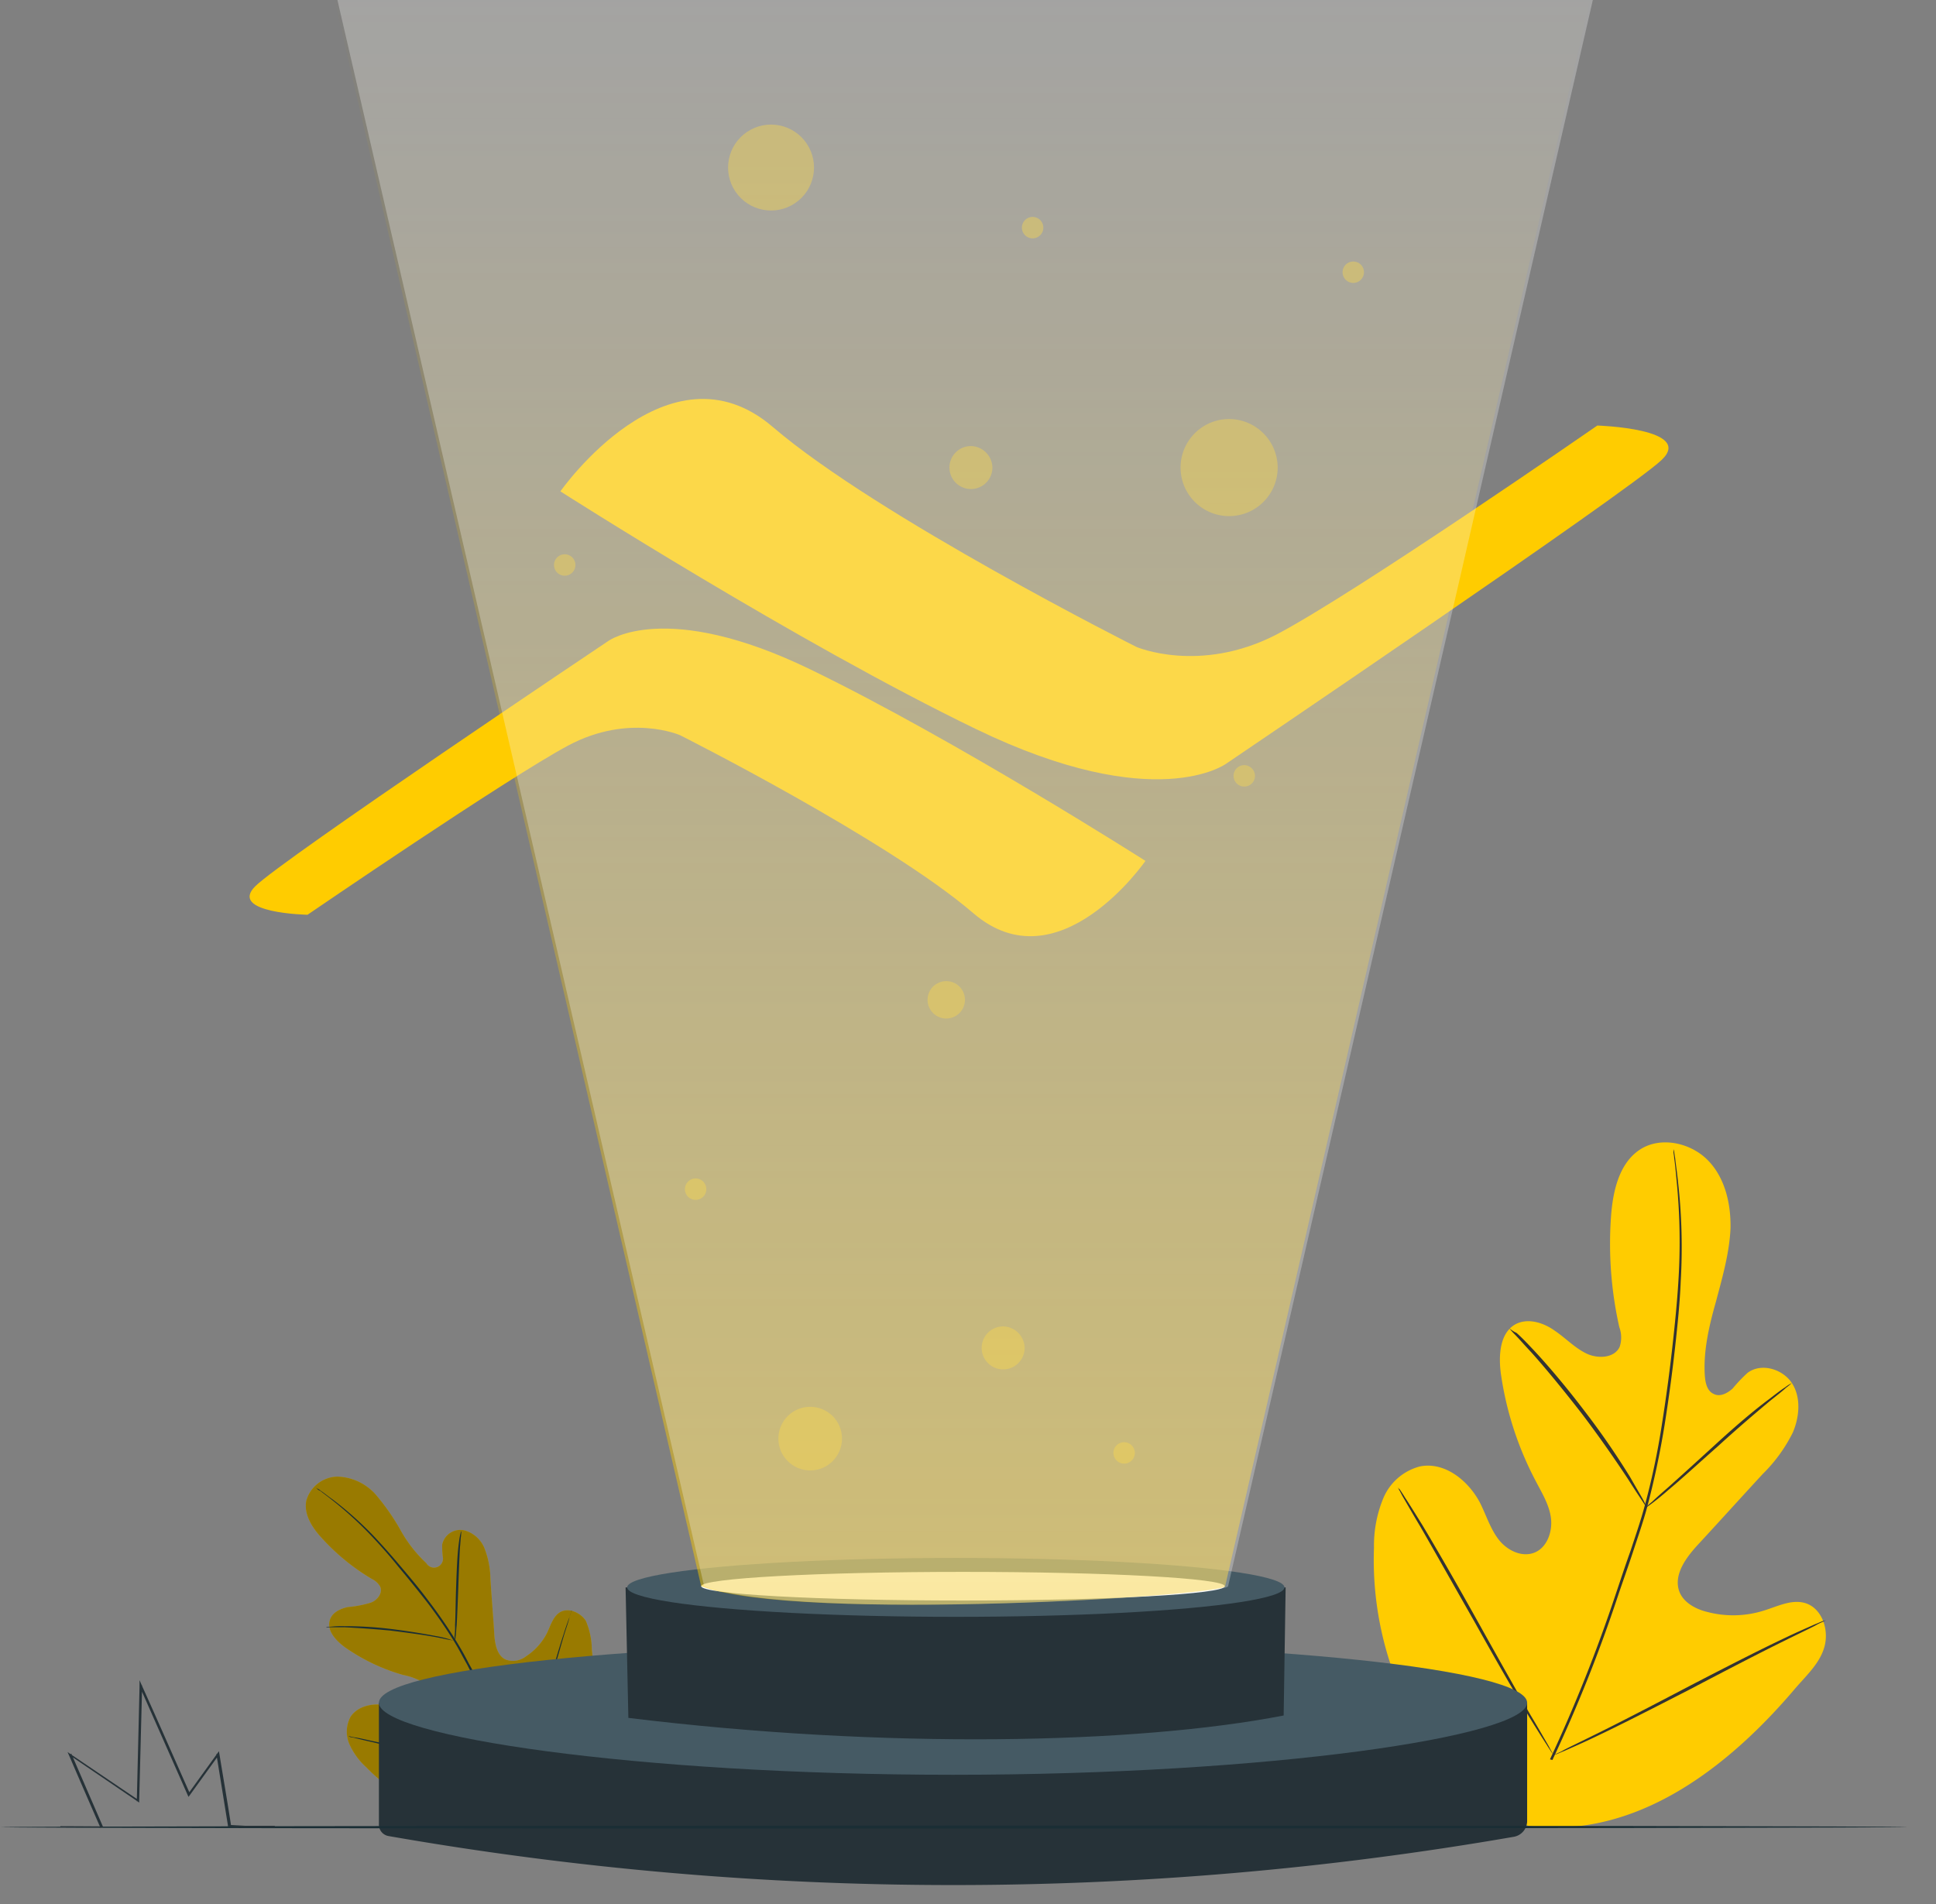 <svg xmlns="http://www.w3.org/2000/svg" xmlns:xlink="http://www.w3.org/1999/xlink" width="307" height="302" viewBox="0 0 307 302">
  <rect x="0" y="0" width="307" height="302" fill="#808080" stroke="none"/>
  <defs>
    <clipPath id="clip-path">
      <rect id="Rectangle_7748" data-name="Rectangle 7748" width="307" height="302" transform="translate(572 1754)" fill="#fff"/>
    </clipPath>
    <linearGradient id="linear-gradient" x1="0.5" x2="0.5" y2="1" gradientUnits="objectBoundingBox">
      <stop offset="0" stop-color="#fc0" stop-opacity="0"/>
      <stop offset="1" stop-color="#fc0"/>
    </linearGradient>
    <clipPath id="clip-path-2">
      <rect id="Rectangle_8102" data-name="Rectangle 8102" width="34" height="26" transform="translate(1083 1594)" fill="#fff" stroke="#707070" stroke-width="1"/>
    </clipPath>
  </defs>
  <g id="Mask_Group_376" data-name="Mask Group 376" transform="translate(-572 -1754)" clip-path="url(#clip-path)">
    <g id="Group_45684" data-name="Group 45684" transform="translate(-525 501)">
      <g id="Group_45683" data-name="Group 45683" transform="translate(-1.424 -19)">
        <g id="Group_45640" data-name="Group 45640" transform="matrix(-0.809, -0.588, 0.588, -0.809, 1357.82, 1575.218)">
          <g id="Group_45609" data-name="Group 45609" transform="translate(0 0)">
            <g id="Group_45608" data-name="Group 45608">
              <g id="Group_45607" data-name="Group 45607">
                <g id="Group_45606" data-name="Group 45606">
                  <g id="Group_45605" data-name="Group 45605">
                    <path id="Path_21974" data-name="Path 21974" d="M21.766,1.022C6.7,9.381,1.582,27.231.377,43.649.151,46.36-.452,49.222.6,51.783S4.519,56.3,7.08,55.4c2.109-.753,3.238-3.013,4.594-4.82a16.171,16.171,0,0,1,7.079-5.423c1.808-.753,4.067-1.054,5.648.075,2.184,1.582,2.184,4.82,1.883,7.531-.6,5.046-1.13,10.092-1.732,15.213a24.57,24.57,0,0,0,0,8.134c.6,2.636,2.184,5.272,4.669,6.251s5.874-.151,6.7-2.787a24.494,24.494,0,0,0,.452-3.389c.226-1.13.828-2.335,1.958-2.485,1.13-.226,2.109.678,2.862,1.582,2.485,3.013,4.067,6.778,5.423,10.469,1.431,3.69,2.787,7.456,4.971,10.77,2.259,3.238,5.5,6.025,9.339,6.628s8.284-1.356,9.64-5.046-.452-7.833-2.561-11.222A60.357,60.357,0,0,0,56.636,73.473a4.711,4.711,0,0,1-1.883-2.485c-.377-1.883,1.506-3.464,3.389-3.916,2.109-.452,4.293,0,6.4-.075,2.109,0,4.519-.753,5.573-2.636,1.431-2.636-.6-5.8-2.711-7.983a52.232,52.232,0,0,0-14.46-10.468c-1.958-.979-3.992-1.808-5.423-3.389s-2.184-4.142-.979-5.95,3.766-2.184,5.8-1.582,3.841,1.958,5.724,2.937c3.615,1.807,8.435,2.033,11.146-.9a8.655,8.655,0,0,0,1.732-7.531,19.578,19.578,0,0,0-3.389-7.155,52.778,52.778,0,0,0-20.636-18C38.636.419,30.653-1.238,21.766,1.022" fill="#fc0"/>
                  </g>
                </g>
              </g>
            </g>
          </g>
          <g id="Group_45615" data-name="Group 45615" transform="translate(24.854 11.565)">
            <g id="Group_45614" data-name="Group 45614" transform="translate(0 0)">
              <g id="Group_45613" data-name="Group 45613">
                <g id="Group_45612" data-name="Group 45612">
                  <g id="Group_45611" data-name="Group 45611">
                    <g id="Group_45610" data-name="Group 45610">
                      <path id="Path_21975" data-name="Path 21975" d="M0,.151A233.905,233.905,0,0,0,6.929,27.414c.753,2.41,1.431,4.745,2.184,7.079s1.431,4.594,2.259,6.778a134.961,134.961,0,0,0,5.5,12.351c1.958,3.841,3.916,7.456,5.8,10.77s3.69,6.4,5.5,9.113a91.624,91.624,0,0,0,9.339,12.2c1.205,1.356,2.184,2.335,2.862,3.088l.753.753a1.3,1.3,0,0,0,.3.226,2.231,2.231,0,0,1-.226-.3c-.151-.226-.452-.452-.753-.828-.678-.678-1.582-1.732-2.787-3.088A98.68,98.68,0,0,1,28.468,73.28c-1.732-2.711-3.54-5.8-5.423-9.113s-3.841-6.929-5.8-10.77a117.148,117.148,0,0,1-5.5-12.351c-.828-2.184-1.506-4.443-2.259-6.778-.678-2.335-1.431-4.669-2.184-7.079A244.716,244.716,0,0,1,.377,0" fill="#333"/>
                    </g>
                  </g>
                </g>
              </g>
            </g>
          </g>
          <g id="Group_45621" data-name="Group 45621" transform="translate(29.297 52.837)">
            <g id="Group_45620" data-name="Group 45620" transform="translate(0 0)">
              <g id="Group_45619" data-name="Group 45619">
                <g id="Group_45618" data-name="Group 45618">
                  <g id="Group_45617" data-name="Group 45617">
                    <g id="Group_45616" data-name="Group 45616">
                      <path id="Path_21976" data-name="Path 21976" d="M7.079,0S6.929.377,6.7,1.13s-.527,1.807-.828,3.163C5.2,6.929,4.443,10.694,3.54,14.761c-.828,4.067-1.732,7.757-2.41,10.469C.753,26.586.452,27.64.3,28.393c-.226.753-.3,1.13-.3,1.13a5.433,5.433,0,0,0,.452-1.13c.3-.753.6-1.807.979-3.088.828-2.636,1.732-6.326,2.561-10.393S5.573,7.23,6.176,4.444q.452-1.921.678-3.163C7.079.452,7.155,0,7.079,0Z" fill="#333"/>
                    </g>
                  </g>
                </g>
              </g>
            </g>
          </g>
          <g id="Group_45627" data-name="Group 45627" transform="translate(36.452 52.973)">
            <g id="Group_45626" data-name="Group 45626" transform="translate(0 0)">
              <g id="Group_45625" data-name="Group 45625">
                <g id="Group_45624" data-name="Group 45624">
                  <g id="Group_45623" data-name="Group 45623">
                    <g id="Group_45622" data-name="Group 45622">
                      <path id="Path_21977" data-name="Path 21977" d="M34.192,10.106a9.921,9.921,0,0,0-1.356-.3c-.9-.151-2.184-.452-3.766-.753-3.163-.678-7.531-1.807-12.2-3.163C12.125,4.458,7.908,2.952,4.9,1.822,3.389,1.22,2.184.768,1.356.466S.075-.061,0,.015A9.96,9.96,0,0,0,1.28.692c.828.377,2.033.9,3.54,1.582A122.836,122.836,0,0,0,16.795,6.491c4.745,1.431,9.113,2.485,12.276,3.088,1.582.3,2.862.527,3.766.6A4.66,4.66,0,0,1,34.192,10.106Z" fill="#333"/>
                    </g>
                  </g>
                </g>
              </g>
            </g>
          </g>
          <g id="Group_45633" data-name="Group 45633" transform="translate(2.787 12.394)">
            <g id="Group_45632" data-name="Group 45632" transform="translate(0 0)">
              <g id="Group_45631" data-name="Group 45631">
                <g id="Group_45630" data-name="Group 45630">
                  <g id="Group_45629" data-name="Group 45629">
                    <g id="Group_45628" data-name="Group 45628">
                      <path id="Path_21978" data-name="Path 21978" d="M22.443,0a1.671,1.671,0,0,1-.3.377c-.226.3-.452.753-.753,1.205-.6,1.054-1.506,2.561-2.561,4.519C16.72,9.941,14.008,15.289,11,21.238c-2.937,5.95-5.648,11.372-7.682,15.213C2.335,38.334,1.506,39.841.9,41.046a9.9,9.9,0,0,1-.678,1.28L0,42.778A1.672,1.672,0,0,1,.3,42.4c.226-.3.452-.753.753-1.205.6-1.054,1.506-2.561,2.561-4.519,2.109-3.841,4.82-9.188,7.833-15.213,2.937-5.95,5.648-11.372,7.682-15.213.979-1.883,1.808-3.389,2.41-4.594a9.889,9.889,0,0,1,.678-1.28C22.443.151,22.443,0,22.443,0Z" fill="#333"/>
                    </g>
                  </g>
                </g>
              </g>
            </g>
          </g>
          <g id="Group_45639" data-name="Group 45639" transform="translate(25.23 12.469)">
            <g id="Group_45638" data-name="Group 45638" transform="translate(0 0)">
              <g id="Group_45637" data-name="Group 45637">
                <g id="Group_45636" data-name="Group 45636">
                  <g id="Group_45635" data-name="Group 45635">
                    <g id="Group_45634" data-name="Group 45634">
                      <path id="Path_21979" data-name="Path 21979" d="M44.887,19.807l-.452-.226c-.377-.151-.753-.377-1.28-.6-1.205-.527-2.862-1.28-4.82-2.109-4.067-1.807-9.64-4.368-15.816-7.155C16.343,6.853,10.77,4.368,6.7,2.636,4.669,1.808,3.013,1.13,1.808.678,1.28.452.828.3.452.151A2.428,2.428,0,0,1,0,0L.452.226c.377.151.753.377,1.28.6,1.205.527,2.862,1.28,4.82,2.109,4.067,1.808,9.64,4.368,15.816,7.23s11.749,5.347,15.816,7.079c2.033.828,3.69,1.506,4.9,1.958.527.226.979.377,1.356.527A1.093,1.093,0,0,1,44.887,19.807Z" fill="#333"/>
                    </g>
                  </g>
                </g>
              </g>
            </g>
          </g>
        </g>
        <g id="Group_45660" data-name="Group 45660" transform="translate(1146.921 1506.182)">
          <g id="Group_45642" data-name="Group 45642">
            <g id="Group_45641" data-name="Group 45641">
              <path id="Path_21980" data-name="Path 21980" d="M120.348,315.988c7.647-6.256,8.689-16.944,7.56-26.329a11.807,11.807,0,0,0-.956-4.605c-.869-1.3-2.694-2.085-4-1.39-1.13.608-1.564,2.085-2.085,3.215a9.593,9.593,0,0,1-3.389,3.823,3.342,3.342,0,0,1-3.215.521c-1.39-.608-1.738-2.52-1.825-4.084-.174-2.954-.434-5.822-.608-8.776a13.955,13.955,0,0,0-.869-4.605,4.8,4.8,0,0,0-3.3-3.041,2.931,2.931,0,0,0-3.476,2.259,14.082,14.082,0,0,0,.087,1.912,1.419,1.419,0,0,1-2.607,1.043,21.29,21.29,0,0,1-4.171-5.388,35.553,35.553,0,0,0-3.91-5.561,8.468,8.468,0,0,0-6-2.781,5.235,5.235,0,0,0-4.953,3.823c-.434,2.259,1.043,4.432,2.607,6.083a34.309,34.309,0,0,0,7.821,6.343,2.945,2.945,0,0,1,1.3,1.217c.434,1.043-.521,2.172-1.477,2.52a16.944,16.944,0,0,1-3.65.7c-1.217.261-2.52.869-2.868,2.085-.521,1.651.956,3.215,2.346,4.258a30.555,30.555,0,0,0,9.3,4.432,10.585,10.585,0,0,1,3.389,1.3,2.981,2.981,0,0,1,1.217,3.215,2.919,2.919,0,0,1-3.128,1.477,18.4,18.4,0,0,1-3.563-1.043c-2.172-.608-4.953-.261-6.256,1.651a4.969,4.969,0,0,0-.174,4.432,11.076,11.076,0,0,0,2.694,3.65,29.987,29.987,0,0,0,13.556,7.994c5.127,1.738,9.819,1.825,14.6-.348" transform="translate(-82.559 -262.2)" fill="#fc0"/>
            </g>
          </g>
          <g id="Group_45644" data-name="Group 45644" opacity="0.4">
            <g id="Group_45643" data-name="Group 45643">
              <path id="Path_21981" data-name="Path 21981" d="M120.348,315.988c7.647-6.256,8.689-16.944,7.56-26.329a11.807,11.807,0,0,0-.956-4.605c-.869-1.3-2.694-2.085-4-1.39-1.13.608-1.564,2.085-2.085,3.215a9.593,9.593,0,0,1-3.389,3.823,3.342,3.342,0,0,1-3.215.521c-1.39-.608-1.738-2.52-1.825-4.084-.174-2.954-.434-5.822-.608-8.776a13.955,13.955,0,0,0-.869-4.605,4.8,4.8,0,0,0-3.3-3.041,2.931,2.931,0,0,0-3.476,2.259,14.082,14.082,0,0,0,.087,1.912,1.419,1.419,0,0,1-2.607,1.043,21.29,21.29,0,0,1-4.171-5.388,35.553,35.553,0,0,0-3.91-5.561,8.468,8.468,0,0,0-6-2.781,5.235,5.235,0,0,0-4.953,3.823c-.434,2.259,1.043,4.432,2.607,6.083a34.309,34.309,0,0,0,7.821,6.343,2.945,2.945,0,0,1,1.3,1.217c.434,1.043-.521,2.172-1.477,2.52a16.944,16.944,0,0,1-3.65.7c-1.217.261-2.52.869-2.868,2.085-.521,1.651.956,3.215,2.346,4.258a30.555,30.555,0,0,0,9.3,4.432,10.585,10.585,0,0,1,3.389,1.3,2.981,2.981,0,0,1,1.217,3.215,2.919,2.919,0,0,1-3.128,1.477,18.4,18.4,0,0,1-3.563-1.043c-2.172-.608-4.953-.261-6.256,1.651a4.969,4.969,0,0,0-.174,4.432,11.076,11.076,0,0,0,2.694,3.65,29.987,29.987,0,0,0,13.556,7.994c5.127,1.738,9.819,1.825,14.6-.348" transform="translate(-82.559 -262.2)"/>
            </g>
          </g>
          <g id="Group_45647" data-name="Group 45647" transform="translate(1.591 1.738)">
            <g id="Group_45646" data-name="Group 45646">
              <g id="Group_45645" data-name="Group 45645">
                <path id="Path_21982" data-name="Path 21982" d="M89.8,264.2l.174.174a1.336,1.336,0,0,0,.521.348c.434.348,1.043.782,1.912,1.477a58.27,58.27,0,0,1,6.517,6c1.3,1.39,2.607,2.867,4,4.605q2.085,2.476,4.432,5.474a75.656,75.656,0,0,1,4.432,6.43c.7,1.13,1.3,2.346,2,3.563.608,1.216,1.3,2.52,2,3.736,2.607,5.04,4.953,9.993,6.778,14.6,1.738,4.605,2.415,5.425,3.11,9.074s-1.111-4.556-2.849-9.161a127.1,127.1,0,0,0-6.778-14.685c-.7-1.3-1.3-2.52-2-3.736-.608-1.217-1.3-2.433-2-3.563a75.645,75.645,0,0,0-4.432-6.43c-1.477-2-3.041-3.823-4.432-5.474s-2.781-3.215-4.084-4.605a55.392,55.392,0,0,0-6.6-5.909c-.869-.608-1.477-1.13-1.912-1.39a1.818,1.818,0,0,0-.521-.348A1.076,1.076,0,0,1,89.8,264.2Z" transform="translate(-89.8 -264.2)" fill="#1a2e35"/>
              </g>
            </g>
          </g>
          <g id="Group_45650" data-name="Group 45650" transform="translate(23.575 8.689)">
            <g id="Group_45649" data-name="Group 45649" transform="translate(0)">
              <g id="Group_45648" data-name="Group 45648">
                <path id="Path_21983" data-name="Path 21983" d="M106.342,289.579a2.4,2.4,0,0,0,.087-.7c.087-.435.087-1.043.174-1.825.087-1.564.174-3.736.261-6.169s.174-4.605.261-6.169c.087-.782.087-1.39.174-1.825,0-.435.087-.7,0-.7a6.38,6.38,0,0,0-.174.7q-.13.652-.261,1.825c-.174,1.564-.261,3.736-.348,6.169-.087,2.346-.087,4.519-.174,6.169a10.572,10.572,0,0,1-.087,1.825A3.936,3.936,0,0,1,106.342,289.579Z" transform="translate(-106.256 -272.2)" fill="#1a2e35"/>
              </g>
            </g>
          </g>
          <g id="Group_45653" data-name="Group 45653" transform="translate(3.242 23.722)">
            <g id="Group_45652" data-name="Group 45652">
              <g id="Group_45651" data-name="Group 45651">
                <path id="Path_21984" data-name="Path 21984" d="M107.5,289.674h2.954c1.825.087,4.432.261,7.212.521,2.781.348,5.387.7,7.212,1.043.956.174,1.651.348,2.172.434a5.712,5.712,0,0,1,.782.174l-.782-.261a16.1,16.1,0,0,0-2.172-.521c-1.825-.348-4.345-.782-7.212-1.13a60.864,60.864,0,0,0-7.3-.434,14.811,14.811,0,0,0-2.172.087C107.761,289.587,107.5,289.587,107.5,289.674Z" transform="translate(-107.5 -289.5)" fill="#1a2e35"/>
              </g>
            </g>
          </g>
          <g id="Group_45656" data-name="Group 45656" transform="translate(34.176 21.202)">
            <g id="Group_45655" data-name="Group 45655" transform="translate(0)">
              <g id="Group_45654" data-name="Group 45654">
                <path id="Path_21985" data-name="Path 21985" d="M86.1,313.1a.381.381,0,0,0,.087-.261,4.04,4.04,0,0,0,.261-.782c.261-.7.608-1.651.956-2.781.782-2.346,1.738-5.735,2.781-9.385s2-7.038,2.694-9.385c.348-1.13.7-2.085.869-2.867a8.2,8.2,0,0,1,.261-.782.673.673,0,0,0,.087-.261.381.381,0,0,0-.087.261,4.04,4.04,0,0,0-.261.782c-.261.7-.608,1.651-.956,2.781-.782,2.346-1.738,5.735-2.781,9.385s-2,7.038-2.694,9.385c-.348,1.13-.7,2.085-.869,2.867a8.2,8.2,0,0,1-.261.782A.672.672,0,0,0,86.1,313.1Z" transform="translate(-86.1 -286.6)" fill="#1a2e35"/>
              </g>
            </g>
          </g>
          <g id="Group_45659" data-name="Group 45659" transform="translate(6.718 41.188)">
            <g id="Group_45658" data-name="Group 45658">
              <g id="Group_45657" data-name="Group 45657">
                <path id="Path_21986" data-name="Path 21986" d="M95.4,309.6a.672.672,0,0,1,.261.087c.174.087.521.087.782.174.7.174,1.738.434,2.954.7,2.52.608,5.909,1.477,9.645,2.433s7.212,1.825,9.732,2.346c1.217.261,2.259.521,2.954.608a5.535,5.535,0,0,1,.782.174h.261a.672.672,0,0,1-.261-.087,5.547,5.547,0,0,0-.782-.174c-.7-.174-1.738-.434-2.954-.7-2.52-.608-5.909-1.477-9.645-2.433s-7.212-1.825-9.732-2.346c-1.217-.261-2.259-.521-2.954-.608a5.542,5.542,0,0,1-.782-.174Z" transform="translate(-95.4 -309.6)" fill="#1a2e35"/>
              </g>
            </g>
          </g>
        </g>
        <g id="Platform" transform="translate(1151 1270)">
          <g id="Group_45681" data-name="Group 45681">
            <g id="Group_45661" data-name="Group 45661" transform="translate(7.508 272.05)">
              <path id="Path_21987" data-name="Path 21987" d="M191.837,452.462a519.787,519.787,0,0,1-178.423-.126,1.834,1.834,0,0,1-1.514-1.83V431.2c58.36,14.385,118.044,11.23,182.082,0V450A2.561,2.561,0,0,1,191.837,452.462Z" transform="translate(-11.9 -431.2)" fill="#263238"/>
            </g>
            <g id="Group_45662" data-name="Group 45662" transform="translate(7.508 262.461)">
              <path id="Path_21988" data-name="Path 21988" d="M193.982,425.59c0,5.3-40.757,11.42-91.041,11.42S11.9,430.89,11.9,425.59,52.657,416,102.941,416,193.982,420.29,193.982,425.59Z" transform="translate(-11.9 -416)" fill="#455a64"/>
            </g>
            <g id="Group_45680" data-name="Group 45680">
              <g id="Group_45663" data-name="Group 45663" transform="translate(46.625 253.754)">
                <path id="Path_21989" data-name="Path 21989" d="M178.569,402.2H73.9l.442,20.694c40.631,4.984,80.5,4.164,103.912-.379Z" transform="translate(-73.9 -402.2)" fill="#263238"/>
              </g>
              <g id="Group_45664" data-name="Group 45664" transform="translate(46.877 249.085)">
                <ellipse id="Ellipse_476" data-name="Ellipse 476" cx="52.114" cy="4.669" rx="52.114" ry="4.669" fill="#455a64"/>
              </g>
              <g id="Group_45665" data-name="Group 45665" transform="translate(58.612 251.293)">
                <ellipse id="Ellipse_477" data-name="Ellipse 477" cx="41.514" cy="2.271" rx="41.514" ry="2.271" fill="#fafafa"/>
              </g>
              <g id="Group_45679" data-name="Group 45679">
                <g id="Group_45666" data-name="Group 45666" opacity="0.5">
                  <path id="Path_21990" data-name="Path 21990" d="M58.612,253.565,0,0H200L141.7,253.565C141.7,255.016,74.132,259.369,58.612,253.565Z" stroke="rgba(0,0,0,0)" stroke-miterlimit="10" stroke-width="1" fill="url(#linear-gradient)"/>
                </g>
                <g id="Group_45667" data-name="Group 45667" transform="translate(109.464 36.404)" opacity="0.4">
                  <path id="Path_21991" data-name="Path 21991" d="M176.907,59.4a1.7,1.7,0,1,1-1.7-1.7A1.7,1.7,0,0,1,176.907,59.4Z" transform="translate(-173.5 -57.7)" fill="#fc0"/>
                </g>
                <g id="Group_45668" data-name="Group 45668" transform="translate(160.315 43.47)" opacity="0.4">
                  <circle id="Ellipse_478" data-name="Ellipse 478" cx="1.703" cy="1.703" r="1.703" fill="#fc0"/>
                </g>
                <g id="Group_45669" data-name="Group 45669" transform="translate(35.268 89.905)" opacity="0.4">
                  <path id="Path_21992" data-name="Path 21992" d="M59.307,144.2a1.7,1.7,0,1,1-1.7-1.7A1.7,1.7,0,0,1,59.307,144.2Z" transform="translate(-55.9 -142.5)" fill="#fc0"/>
                </g>
                <g id="Group_45670" data-name="Group 45670" transform="translate(143.028 123.344)" opacity="0.4">
                  <path id="Path_21993" data-name="Path 21993" d="M230.107,197.2a1.7,1.7,0,1,1-1.7-1.7A1.738,1.738,0,0,1,230.107,197.2Z" transform="translate(-226.7 -195.5)" fill="#fc0"/>
                </g>
                <g id="Group_45671" data-name="Group 45671" transform="translate(56.025 188.896)" opacity="0.4">
                  <path id="Path_21994" data-name="Path 21994" d="M92.207,301.1a1.7,1.7,0,1,1-1.7-1.7A1.7,1.7,0,0,1,92.207,301.1Z" transform="translate(-88.8 -299.4)" fill="#fc0"/>
                </g>
                <g id="Group_45672" data-name="Group 45672" transform="translate(123.975 230.726)" opacity="0.4">
                  <path id="Path_21995" data-name="Path 21995" d="M199.907,367.4a1.7,1.7,0,1,1-1.7-1.7A1.7,1.7,0,0,1,199.907,367.4Z" transform="translate(-196.5 -365.7)" fill="#fc0"/>
                </g>
                <g id="Group_45673" data-name="Group 45673" transform="translate(97.981 72.744)" opacity="0.4">
                  <path id="Path_21996" data-name="Path 21996" d="M162.114,118.707a3.407,3.407,0,1,1-3.407-3.407A3.475,3.475,0,0,1,162.114,118.707Z" transform="translate(-155.3 -115.3)" fill="#fc0"/>
                </g>
                <g id="Group_45674" data-name="Group 45674" transform="translate(103.091 212.366)" opacity="0.4">
                  <path id="Path_21997" data-name="Path 21997" d="M170.214,340.007a3.407,3.407,0,1,1-3.407-3.407A3.475,3.475,0,0,1,170.214,340.007Z" transform="translate(-163.4 -336.6)" fill="#fc0"/>
                </g>
                <g id="Group_45675" data-name="Group 45675" transform="translate(94.511 157.603)" opacity="0.4">
                  <circle id="Ellipse_479" data-name="Ellipse 479" cx="2.965" cy="2.965" r="2.965" fill="#fc0"/>
                </g>
                <g id="Group_45676" data-name="Group 45676" transform="translate(134.637 68.454)" opacity="0.4">
                  <path id="Path_21998" data-name="Path 21998" d="M228.794,116.2a7.7,7.7,0,1,1-7.7-7.7A7.728,7.728,0,0,1,228.794,116.2Z" transform="translate(-213.4 -108.5)" fill="#fc0"/>
                </g>
                <g id="Group_45677" data-name="Group 45677" transform="translate(70.852 225.11)" opacity="0.4">
                  <circle id="Ellipse_480" data-name="Ellipse 480" cx="5.047" cy="5.047" r="5.047" fill="#fc0"/>
                </g>
                <g id="Group_45678" data-name="Group 45678" transform="translate(60.098 18.978)" opacity="0.4">
                  <circle id="Ellipse_481" data-name="Ellipse 481" cx="6.814" cy="6.814" r="6.814" transform="translate(0 8.69) rotate(-39.62)" fill="#fc0"/>
                </g>
              </g>
            </g>
          </g>
          <g id="s-a-logo" transform="translate(-13 65.271)">
            <path id="Path_21999" data-name="Path 21999" d="M20.8,14.68S37.884-9.759,54.493,4.477,112.15,39.356,112.15,39.356s9.965,4.271,22.066-1.9C146.555,31.052,185.23,4.24,185.23,4.24s15.423.475,10.2,5.457-69.046,48.166-69.046,48.166-11.152,8.3-39.625-5.457S20.8,14.68,20.8,14.68Z" transform="translate(28.489 -0.023)" fill="#fc0"/>
            <path id="Path_22000" data-name="Path 22000" d="M142.089,52.215s-13.762,19.931-27.286,8.3S68.3,32.284,68.3,32.284s-8.067-3.559-17.8,1.661S9.217,60.757,9.217,60.757s-12.575-.237-8.3-4.508,56-38.913,56-38.913,9.016-6.644,32.032,4.508S142.089,52.215,142.089,52.215Z" transform="translate(-0.027 21.048)" fill="#fc0"/>
          </g>
        </g>
        <g id="Group_45682" data-name="Group 45682" transform="translate(1098.533 1561.541)">
          <path id="Path_22001" data-name="Path 22001" d="M302.222,300.129c0,.076-67.669.229-151.161.229S-.1,300.282-.1,300.129c0-.076,67.669-.229,151.161-.229S302.222,299.976,302.222,300.129Z" transform="translate(0.1 -299.9)" fill="#1a2e35"/>
        </g>
        <g id="Mask_Group_375" data-name="Mask Group 375" transform="translate(25 -58)" clip-path="url(#clip-path-2)">
          <path id="Path_22002" data-name="Path 22002" d="M548.742,443.012H542.1l-19.166.062-70.978.111h-.335l.124-.31a1.538,1.538,0,0,1,.186-.5h0c.669-3.94,1.412-8.313,2.168-12.81l.384.248-9.849,6.988-.4.273V404.023l.545.074L434.4,440.547l-.186.644-.347-.57-9.3-14.867.545-.2c.669,5.426,1.4,11.373,2.131,17.345v.347h-.359c-29.883-.136-62.355,0-96.016-.062H144.024l-2.478-.136h-.2v-.2c-.644-3.965-1.239-7.681-1.834-11.324l.446.111-4.6,6.368-.26.347-.173-.384c-2.664-6.046-5.191-11.745-7.607-17.221l.434-.087c-.173,6.5-.322,12.5-.471,18.212v.384l-.31-.223-10.741-7.31.285-.235,4.956,11.448.112.248H121.3c-16.775-.161-29.994-.087-39.014-.149h0c9.019,0,22.3-.124,39.038,0l-.173.248c-1.524-3.494-3.122-7.161-4.956-11.423l-.273-.619.558.384,10.754,7.272-.335.173c.136-5.711.285-11.708.434-18.212v-1.016l.409.929c2.478,5.464,4.956,11.15,7.644,17.2h-.421l4.6-6.368.359-.5.1.595c.595,3.655,1.239,7.359,1.846,11.324l-.235-.223,2.478.136h186.8c33.674,0,66.134-.062,96.029.087l-.31.347c-.731-6.021-1.462-11.968-2.119-17.345l-.161-1.35.719,1.152,9.292,14.867-.533.074c3.63-12.662,7.111-24.865,10.419-36.437l.545-1.883v34.529l-.4-.211,9.911-6.963.483-.335-.1.57c-.768,4.485-1.524,8.858-2.205,12.81h0l-.186.5-.347-.57,70.978.1,19.166.062h4.956Z" transform="translate(968.217 1176.628)" fill="#263238"/>
        </g>
      </g>
      <path id="Path_22003" data-name="Path 22003" d="M58.612,253.565,0,0H200L141.7,253.565C141.7,255.016,74.132,259.369,58.612,253.565Z" transform="translate(1150.045 1251)" fill="#f4f4f4" opacity="0.3"/>
    </g>
  </g>
</svg>
